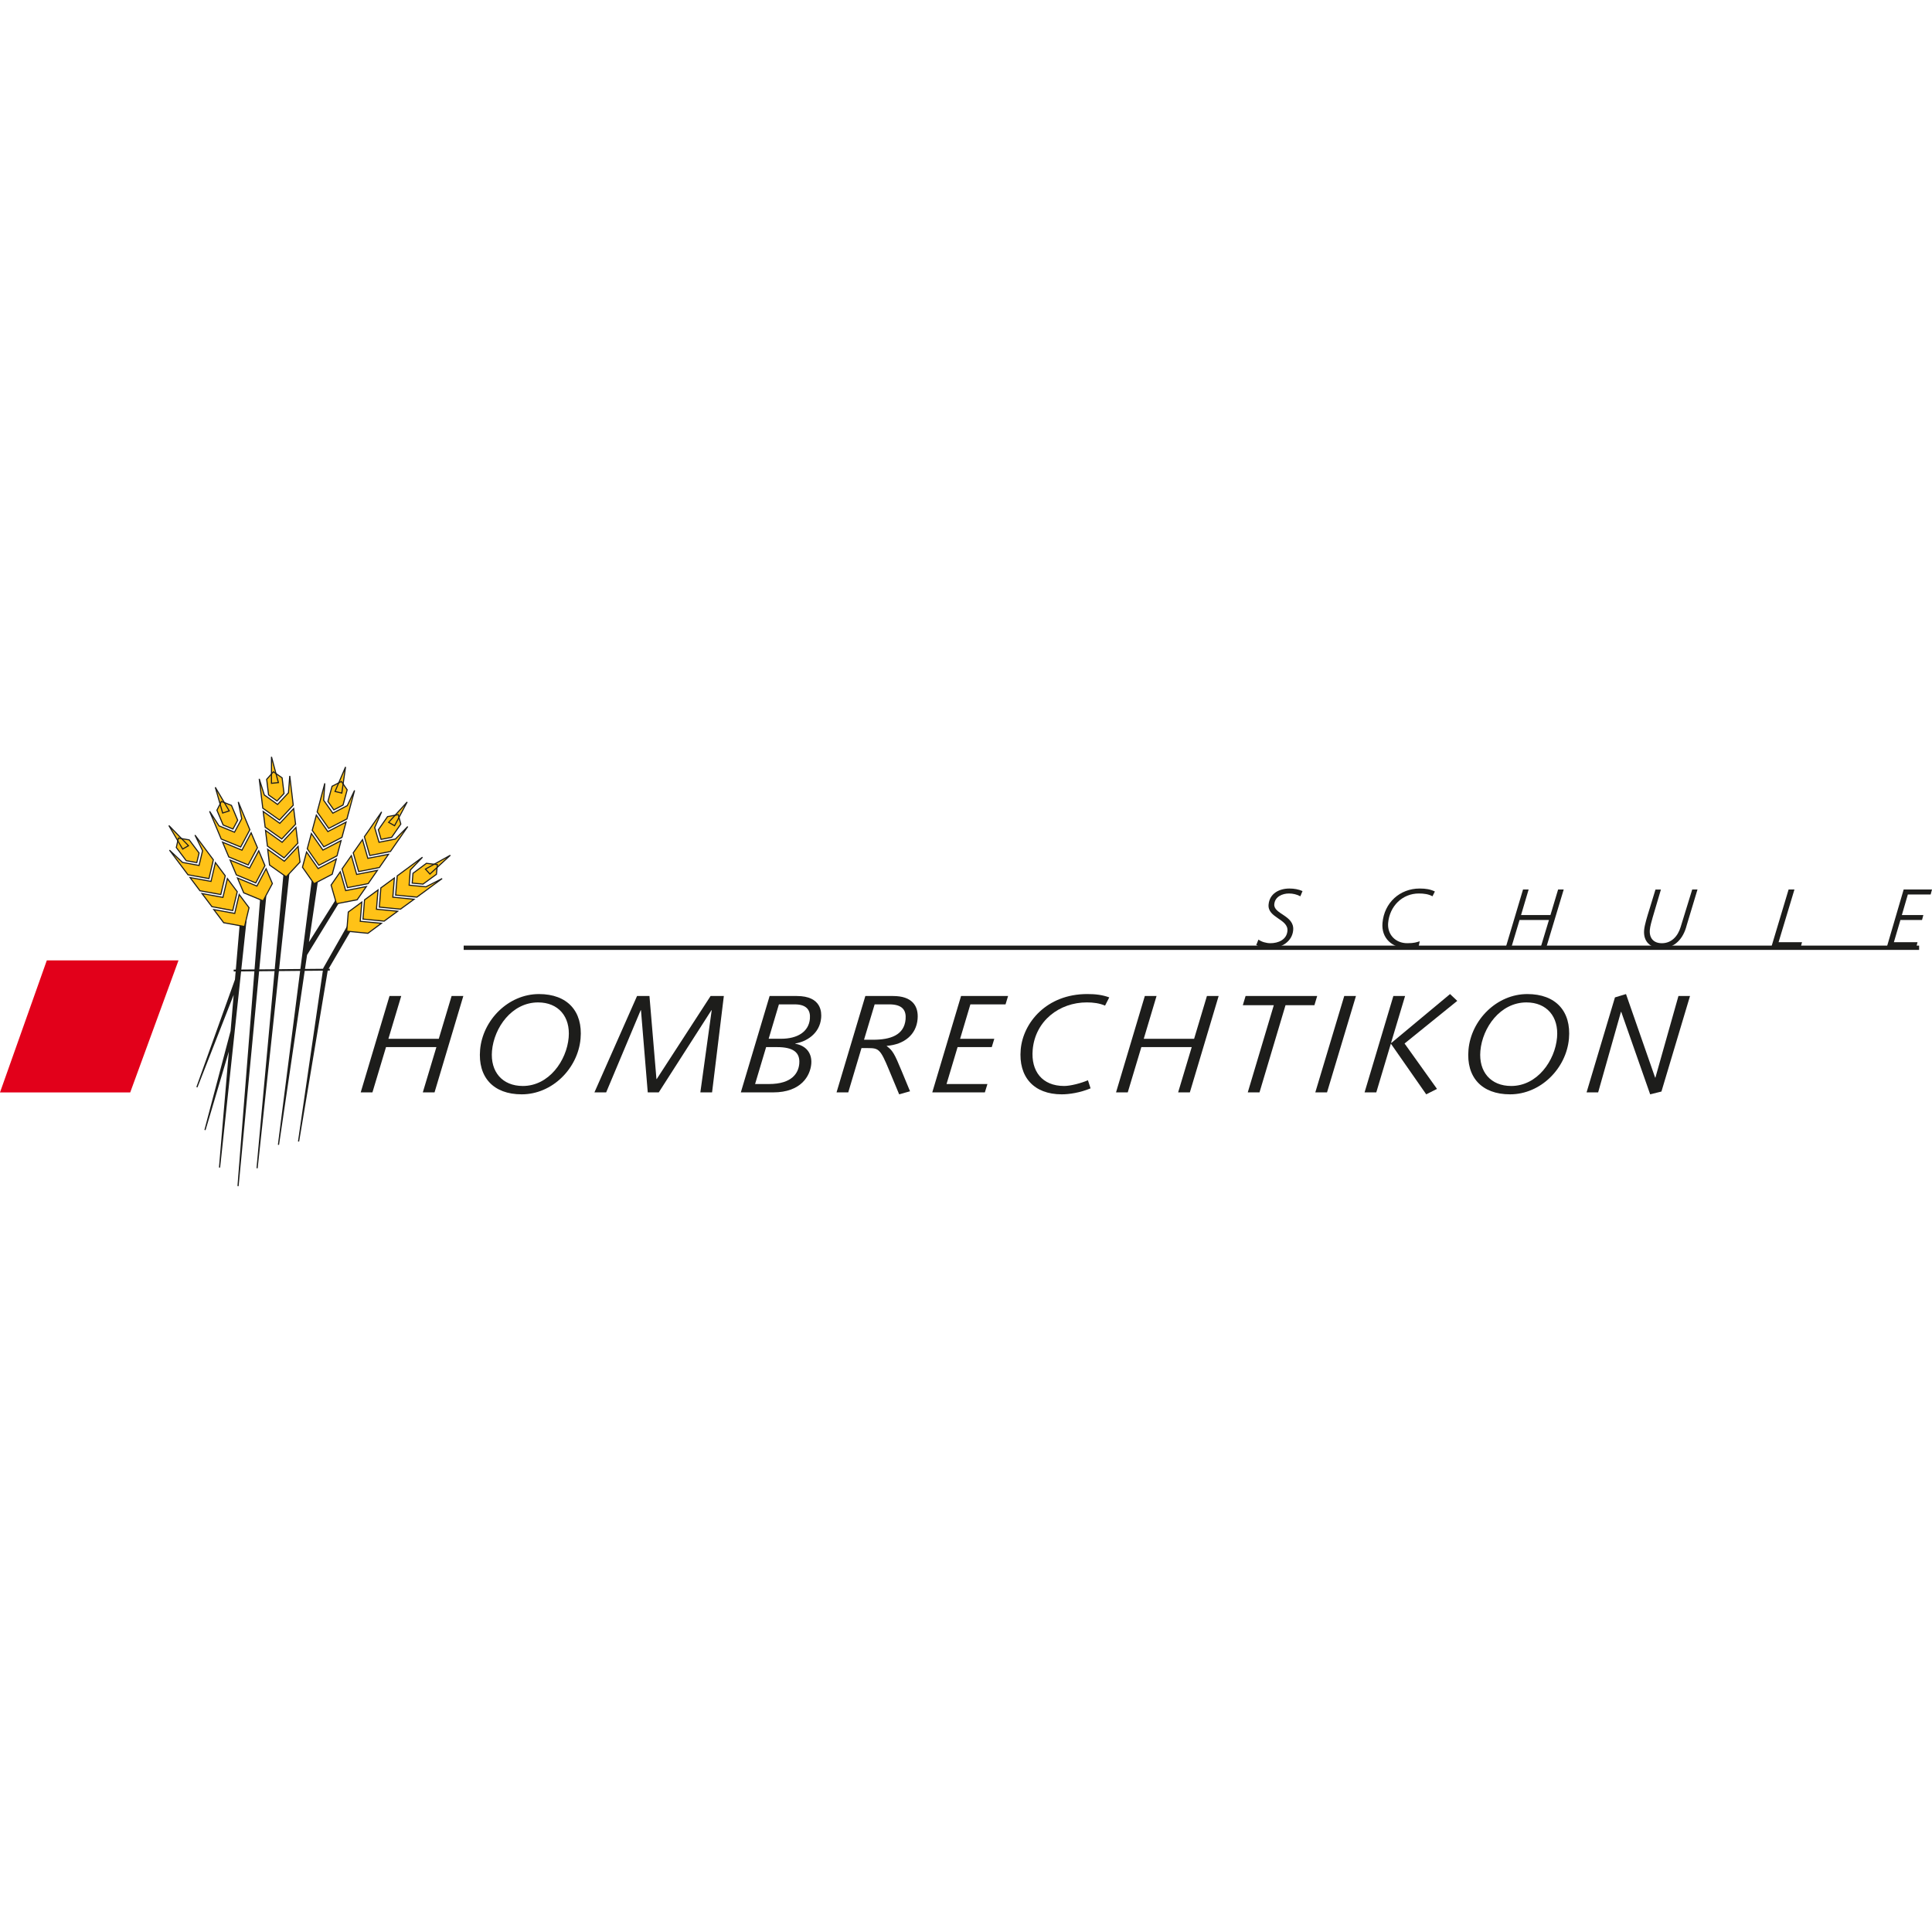 <svg width="120" height="120" viewBox="0 0 120 120" fill="none" xmlns="http://www.w3.org/2000/svg">
<g clip-path="url(#clip0_386_3690)">
<path d="M21.577 57.487L20.075 60.137L18.507 70.897L18.58 70.909L20.361 60.258L21.813 57.777L21.577 57.487Z" fill="#1D1D1B"/>
<path d="M21.104 55.999L20.902 55.8L19.19 58.514L19.737 54.805L19.739 54.791L19.411 54.299L17.259 71.103L17.332 71.113L19.072 59.316L21.104 55.999Z" fill="#1D1D1B"/>
<path d="M18.002 54.016L17.639 53.922L15.931 72.558L16.004 72.566L17.998 54.048L18.002 54.016Z" fill="#1D1D1B"/>
<path d="M16.154 55.854L14.748 73.669L14.822 73.675L16.54 55.651L16.154 55.854Z" fill="#1D1D1B"/>
<path d="M15.311 57.195L14.897 57.294L14.594 60.842L12.195 67.517L12.264 67.543L14.514 61.791L14.322 64.037L12.696 70.179L12.767 70.199L14.213 65.316L13.599 72.515L13.673 72.522L15.305 57.248L15.311 57.195Z" fill="#1D1D1B"/>
<path fill-rule="evenodd" clip-rule="evenodd" d="M17.357 50.932L18.214 50.012L17.997 48.193L17.916 49.24L17.239 49.965L16.417 49.378L16.101 48.375L16.322 50.195L17.357 50.932Z" fill="#FFC217"/>
<path fill-rule="evenodd" clip-rule="evenodd" d="M16.348 50.403L16.469 51.374L17.5 52.109L18.36 51.191L18.24 50.221L17.379 51.139L16.348 50.403Z" fill="#FFC217"/>
<path fill-rule="evenodd" clip-rule="evenodd" d="M16.491 51.58L16.61 52.548L17.643 53.283L18.5 52.366L18.381 51.396L17.524 52.316L16.491 51.58Z" fill="#FFC217"/>
<path fill-rule="evenodd" clip-rule="evenodd" d="M17.659 53.492L16.627 52.757L16.743 53.728L17.778 54.462L18.634 53.544L18.515 52.574L17.659 53.492Z" fill="#FFC217"/>
<path fill-rule="evenodd" clip-rule="evenodd" d="M16.681 49.374L17.208 49.751L17.642 49.282L17.522 48.313L17.14 48.046L16.862 47.009L16.861 48.072L16.564 48.404L16.681 49.374Z" fill="#FFC217"/>
<path fill-rule="evenodd" clip-rule="evenodd" d="M13.251 53.403L12.11 51.868L12.582 52.837L12.364 53.755L11.335 53.566L10.527 52.802L11.676 54.334L12.978 54.571L13.251 53.403Z" fill="#FFC217"/>
<path fill-rule="evenodd" clip-rule="evenodd" d="M13.991 54.396L13.379 53.579L13.107 54.745L11.806 54.508L12.419 55.326L13.714 55.56L13.991 54.396Z" fill="#FFC217"/>
<path fill-rule="evenodd" clip-rule="evenodd" d="M14.735 55.385L14.124 54.57L13.845 55.738L12.548 55.5L13.162 56.314L14.454 56.554L14.735 55.385Z" fill="#FFC217"/>
<path fill-rule="evenodd" clip-rule="evenodd" d="M14.579 56.734L13.28 56.496L13.893 57.312L15.19 57.548L15.467 56.378L14.855 55.561L14.579 56.734Z" fill="#FFC217"/>
<path fill-rule="evenodd" clip-rule="evenodd" d="M11.044 52.224L10.951 52.64L11.565 53.457L12.223 53.577L12.365 52.983L11.752 52.167L11.278 52.086L10.488 51.275L11.044 52.224Z" fill="#FFC217"/>
<path fill-rule="evenodd" clip-rule="evenodd" d="M14.95 52.609L15.519 51.536L14.8 49.809L15.015 50.85L14.565 51.69L13.605 51.298L13.019 50.39L13.74 52.112L14.95 52.609Z" fill="#FFC217"/>
<path fill-rule="evenodd" clip-rule="evenodd" d="M13.824 52.31L14.211 53.226L15.414 53.722L15.99 52.651L15.599 51.729L15.03 52.805L13.824 52.31Z" fill="#FFC217"/>
<path fill-rule="evenodd" clip-rule="evenodd" d="M14.293 53.423L14.681 54.34L15.886 54.839L16.456 53.765L16.071 52.845L15.5 53.92L14.293 53.423Z" fill="#FFC217"/>
<path fill-rule="evenodd" clip-rule="evenodd" d="M15.957 55.036L14.752 54.538L15.139 55.455L16.344 55.953L16.918 54.879L16.528 53.959L15.957 55.036Z" fill="#FFC217"/>
<path fill-rule="evenodd" clip-rule="evenodd" d="M13.67 49.939L13.474 50.322L13.86 51.24L14.47 51.492L14.764 50.946L14.377 50.025L13.933 49.849L13.372 48.899L13.67 49.939Z" fill="#FFC217"/>
<path fill-rule="evenodd" clip-rule="evenodd" d="M21.548 50.864L22.024 49.092L21.569 50.039L20.673 50.508L20.102 49.704L20.174 48.654L19.7 50.429L20.418 51.452L21.548 50.864Z" fill="#FFC217"/>
<path fill-rule="evenodd" clip-rule="evenodd" d="M21.24 52.007L21.495 51.062L20.365 51.652L19.648 50.629L19.394 51.574L20.113 52.596L21.24 52.007Z" fill="#FFC217"/>
<path fill-rule="evenodd" clip-rule="evenodd" d="M20.933 53.156L21.186 52.212L20.058 52.8L19.339 51.774L19.085 52.717L19.804 53.745L20.933 53.156Z" fill="#FFC217"/>
<path fill-rule="evenodd" clip-rule="evenodd" d="M20.891 53.355L19.76 53.948L19.041 52.92L18.786 53.864L19.506 54.889L20.634 54.3L20.891 53.355Z" fill="#FFC217"/>
<path fill-rule="evenodd" clip-rule="evenodd" d="M21.307 50.002L21.563 49.056L21.311 48.69L21.462 47.636L21.039 48.624L20.626 48.836L20.367 49.781L20.736 50.302L21.307 50.002Z" fill="#FFC217"/>
<path fill-rule="evenodd" clip-rule="evenodd" d="M25.412 54.981L25.483 54.043L26.241 53.243L24.672 54.402L24.574 55.595L25.893 55.722L27.462 54.569L26.455 55.081L25.412 54.981Z" fill="#FFC217"/>
<path fill-rule="evenodd" clip-rule="evenodd" d="M24.494 54.534L23.656 55.148L23.562 56.341L24.876 56.468L25.717 55.856L24.399 55.725L24.494 54.534Z" fill="#FFC217"/>
<path fill-rule="evenodd" clip-rule="evenodd" d="M23.48 55.277L22.643 55.892L22.547 57.086L23.859 57.213L24.699 56.599L23.382 56.474L23.48 55.277Z" fill="#FFC217"/>
<path fill-rule="evenodd" clip-rule="evenodd" d="M22.472 56.031L21.633 56.648L21.538 57.836L22.853 57.968L23.69 57.349L22.375 57.224L22.472 56.031Z" fill="#FFC217"/>
<path fill-rule="evenodd" clip-rule="evenodd" d="M25.651 54.242L25.602 54.851L26.273 54.914L27.108 54.303L27.149 53.878L27.972 53.12L26.966 53.68L26.486 53.623L25.651 54.242Z" fill="#FFC217"/>
<path fill-rule="evenodd" clip-rule="evenodd" d="M24.251 52.887L25.326 51.339L24.558 52.114L23.541 52.314L23.273 51.401L23.704 50.426L22.632 51.97L22.967 53.137L24.251 52.887Z" fill="#FFC217"/>
<path fill-rule="evenodd" clip-rule="evenodd" d="M22.277 54.135L23.562 53.884L24.131 53.063L22.847 53.313L22.515 52.151L21.94 52.971L22.277 54.135Z" fill="#FFC217"/>
<path fill-rule="evenodd" clip-rule="evenodd" d="M21.823 53.146L21.246 53.969L21.583 55.133L22.869 54.882L23.441 54.059L22.152 54.313L21.823 53.146Z" fill="#FFC217"/>
<path fill-rule="evenodd" clip-rule="evenodd" d="M22.757 55.064L21.47 55.317L21.136 54.149L20.565 54.973L20.898 56.133L22.185 55.885L22.757 55.064Z" fill="#FFC217"/>
<path fill-rule="evenodd" clip-rule="evenodd" d="M23.499 51.541L23.671 52.135L24.325 52.007L24.895 51.183L24.782 50.767L25.29 49.812L24.544 50.633L24.072 50.721L23.499 51.541Z" fill="#FFC217"/>
<path fill-rule="evenodd" clip-rule="evenodd" d="M28.8 58.733H119.2V59H28.8V58.733Z" fill="#1D1D1B"/>
<path fill-rule="evenodd" clip-rule="evenodd" d="M6.762 59.65H2.908L0 67.852H8.088L11.088 59.65H6.762Z" fill="#E2001A"/>
<path d="M17.357 50.932L18.214 50.012L17.997 48.193L17.916 49.24L17.239 49.965L16.417 49.378L16.101 48.375L16.322 50.195L17.357 50.932Z" stroke="#1D1D1B" stroke-width="0.069"/>
<path d="M16.348 50.403L16.469 51.374L17.5 52.109L18.36 51.191L18.24 50.221L17.379 51.139L16.348 50.403Z" stroke="#1D1D1B" stroke-width="0.069"/>
<path d="M16.491 51.58L16.61 52.548L17.643 53.283L18.5 52.366L18.381 51.396L17.524 52.316L16.491 51.58Z" stroke="#1D1D1B" stroke-width="0.069"/>
<path d="M17.659 53.492L16.627 52.757L16.743 53.728L17.778 54.462L18.634 53.544L18.515 52.574L17.659 53.492Z" stroke="#1D1D1B" stroke-width="0.069"/>
<path d="M17.208 49.751L17.642 49.282L17.522 48.313L16.983 47.936L16.564 48.404L16.681 49.374L17.208 49.751Z" stroke="#1D1D1B" stroke-width="0.069"/>
<path d="M13.251 53.403L12.11 51.868L12.582 52.837L12.364 53.755L11.335 53.566L10.527 52.802L11.676 54.334L12.978 54.571L13.251 53.403Z" stroke="#1D1D1B" stroke-width="0.069"/>
<path d="M13.991 54.396L13.379 53.579L13.107 54.745L11.806 54.508L12.419 55.326L13.714 55.56L13.991 54.396Z" stroke="#1D1D1B" stroke-width="0.069"/>
<path d="M14.735 55.385L14.124 54.57L13.845 55.738L12.548 55.5L13.162 56.314L14.454 56.554L14.735 55.385Z" stroke="#1D1D1B" stroke-width="0.069"/>
<path d="M14.579 56.734L13.28 56.496L13.894 57.312L15.19 57.548L15.468 56.378L14.856 55.561L14.579 56.734Z" stroke="#1D1D1B" stroke-width="0.069"/>
<path d="M12.223 53.577L12.365 52.983L11.752 52.167L11.082 52.053L10.951 52.64L11.565 53.457L12.223 53.577Z" stroke="#1D1D1B" stroke-width="0.069"/>
<path d="M14.95 52.609L15.519 51.536L14.8 49.809L15.015 50.85L14.565 51.69L13.605 51.298L13.019 50.39L13.74 52.112L14.95 52.609Z" stroke="#1D1D1B" stroke-width="0.069"/>
<path d="M13.824 52.31L14.211 53.226L15.414 53.722L15.99 52.651L15.599 51.729L15.03 52.805L13.824 52.31Z" stroke="#1D1D1B" stroke-width="0.069"/>
<path d="M14.293 53.423L14.681 54.34L15.886 54.839L16.456 53.765L16.071 52.845L15.5 53.92L14.293 53.423Z" stroke="#1D1D1B" stroke-width="0.069"/>
<path d="M15.957 55.036L14.752 54.538L15.139 55.455L16.344 55.953L16.918 54.879L16.528 53.959L15.957 55.036Z" stroke="#1D1D1B" stroke-width="0.069"/>
<path d="M14.47 51.492L14.763 50.946L14.376 50.025L13.752 49.778L13.473 50.322L13.859 51.24L14.47 51.492Z" stroke="#1D1D1B" stroke-width="0.069"/>
<path d="M21.548 50.864L22.024 49.092L21.569 50.039L20.673 50.508L20.102 49.704L20.174 48.654L19.7 50.429L20.418 51.452L21.548 50.864Z" stroke="#1D1D1B" stroke-width="0.069"/>
<path d="M21.24 52.007L21.495 51.062L20.365 51.652L19.648 50.629L19.394 51.574L20.113 52.596L21.24 52.007Z" stroke="#1D1D1B" stroke-width="0.069"/>
<path d="M20.933 53.156L21.186 52.212L20.058 52.8L19.339 51.774L19.085 52.717L19.804 53.745L20.933 53.156Z" stroke="#1D1D1B" stroke-width="0.069"/>
<path d="M20.891 53.355L19.76 53.948L19.041 52.92L18.786 53.864L19.506 54.889L20.634 54.3L20.891 53.355Z" stroke="#1D1D1B" stroke-width="0.069"/>
<path d="M21.307 50.002L21.563 49.056L21.207 48.538L20.626 48.836L20.367 49.781L20.736 50.302L21.307 50.002Z" stroke="#1D1D1B" stroke-width="0.069"/>
<path d="M26.455 55.081L25.412 54.981L25.483 54.043L26.241 53.243L24.672 54.402L24.574 55.595L25.893 55.722L27.462 54.569L26.455 55.081Z" stroke="#1D1D1B" stroke-width="0.069"/>
<path d="M24.494 54.534L23.656 55.148L23.562 56.341L24.876 56.468L25.717 55.856L24.399 55.725L24.494 54.534Z" stroke="#1D1D1B" stroke-width="0.069"/>
<path d="M23.48 55.277L22.643 55.892L22.547 57.086L23.859 57.213L24.699 56.599L23.382 56.474L23.48 55.277Z" stroke="#1D1D1B" stroke-width="0.069"/>
<path d="M22.472 56.031L21.633 56.648L21.538 57.836L22.853 57.968L23.69 57.349L22.375 57.224L22.472 56.031Z" stroke="#1D1D1B" stroke-width="0.069"/>
<path d="M25.602 54.851L26.273 54.914L27.108 54.303L27.166 53.703L26.486 53.623L25.651 54.242L25.602 54.851Z" stroke="#1D1D1B" stroke-width="0.069"/>
<path d="M24.251 52.887L25.326 51.339L24.558 52.114L23.541 52.314L23.273 51.401L23.704 50.426L22.632 51.97L22.967 53.137L24.251 52.887Z" stroke="#1D1D1B" stroke-width="0.069"/>
<path d="M22.277 54.135L23.562 53.884L24.131 53.063L22.847 53.313L22.515 52.151L21.94 52.971L22.277 54.135Z" stroke="#1D1D1B" stroke-width="0.069"/>
<path d="M21.823 53.146L21.246 53.969L21.583 55.133L22.869 54.882L23.441 54.059L22.152 54.313L21.823 53.146Z" stroke="#1D1D1B" stroke-width="0.069"/>
<path d="M22.757 55.064L21.47 55.317L21.136 54.149L20.565 54.973L20.898 56.133L22.185 55.885L22.757 55.064Z" stroke="#1D1D1B" stroke-width="0.069"/>
<path d="M23.671 52.135L24.325 52.007L24.895 51.183L24.736 50.597L24.072 50.721L23.499 51.541L23.671 52.135Z" stroke="#1D1D1B" stroke-width="0.069"/>
<path d="M16.86 48.653L17.291 48.608L16.862 47.009L16.86 48.653Z" stroke="#1D1D1B" stroke-width="0.069"/>
<path d="M11.345 52.738L11.707 52.527L10.488 51.275L11.345 52.738Z" stroke="#1D1D1B" stroke-width="0.069"/>
<path d="M13.83 50.498L14.238 50.366L13.372 48.899L13.83 50.498Z" stroke="#1D1D1B" stroke-width="0.069"/>
<path d="M21.23 49.259L21.463 47.636L20.81 49.159L21.23 49.259Z" stroke="#1D1D1B" stroke-width="0.069"/>
<path d="M26.424 53.981L26.703 54.289L27.971 53.12L26.424 53.981Z" stroke="#1D1D1B" stroke-width="0.069"/>
<path d="M24.508 51.286L25.29 49.812L24.139 51.078L24.508 51.286Z" stroke="#1D1D1B" stroke-width="0.069"/>
<path d="M20.484 60.227L14.515 60.282" stroke="#1D1D1B" stroke-width="0.115"/>
<path fill-rule="evenodd" clip-rule="evenodd" d="M27.254 64.52H24.125L24.921 61.864H24.193L22.404 67.85H23.133L23.976 65.038H27.105L26.261 67.85H26.99L28.778 61.864H28.049L27.254 64.52Z" fill="#1D1D1B"/>
<path fill-rule="evenodd" clip-rule="evenodd" d="M33.477 61.743C31.57 61.743 29.981 63.36 29.82 65.203C29.672 66.899 30.636 67.971 32.404 67.971C34.311 67.971 35.899 66.354 36.06 64.511C36.209 62.816 35.245 61.743 33.477 61.743ZM35.321 64.442C35.196 65.878 34.096 67.452 32.475 67.452C31.201 67.452 30.446 66.57 30.559 65.272C30.685 63.836 31.785 62.262 33.423 62.262C34.68 62.262 35.434 63.144 35.321 64.442Z" fill="#1D1D1B"/>
<path fill-rule="evenodd" clip-rule="evenodd" d="M40.791 67.02H40.773L40.339 61.864H39.568L36.921 67.85H37.65L39.794 62.746H39.812L40.233 67.85H40.917L44.188 62.746H44.205C43.97 64.45 43.735 66.146 43.5 67.85H44.228L44.959 61.864H44.136L40.791 67.02Z" fill="#1D1D1B"/>
<path fill-rule="evenodd" clip-rule="evenodd" d="M49.492 61.864H47.802L46.014 67.85H48.024C49.766 67.85 50.325 66.812 50.389 66.085C50.447 65.41 50.063 64.943 49.397 64.83L49.399 64.813C50.076 64.701 50.916 64.216 51.003 63.222C51.029 62.911 51.052 61.864 49.492 61.864ZM49.644 66.068C49.594 66.639 49.205 67.331 47.757 67.331H46.9L47.585 65.038H48.269C49.258 65.038 49.706 65.359 49.644 66.068ZM50.305 63.274C50.233 64.096 49.52 64.519 48.514 64.519H47.743L48.38 62.383H49.36C50.105 62.383 50.35 62.746 50.305 63.274Z" fill="#1D1D1B"/>
<path fill-rule="evenodd" clip-rule="evenodd" d="M55.472 61.864H53.748L51.959 67.85H52.687L53.508 65.099H53.916C54.574 65.099 54.682 65.159 55.211 66.44L55.849 67.971L56.524 67.781L56.001 66.518C55.558 65.445 55.445 65.246 55.078 64.978L55.08 64.96C56.171 64.874 56.909 64.26 56.993 63.3C57.065 62.478 56.651 61.864 55.472 61.864ZM56.248 63.309C56.16 64.303 55.295 64.58 54.23 64.58H53.666L54.326 62.383H55.236C56.068 62.383 56.295 62.763 56.248 63.309Z" fill="#1D1D1B"/>
<path fill-rule="evenodd" clip-rule="evenodd" d="M57.905 67.85H61.172L61.331 67.331H58.791L59.477 65.038H61.6L61.758 64.52H59.635L60.272 62.383H62.456L62.614 61.864H59.693L57.905 67.85Z" fill="#1D1D1B"/>
<path fill-rule="evenodd" clip-rule="evenodd" d="M63.398 65.186C63.249 66.89 64.213 67.971 65.946 67.971C66.397 67.971 67.072 67.876 67.738 67.599L67.574 67.097C67.15 67.279 66.494 67.452 66.095 67.452C64.735 67.452 64.026 66.535 64.142 65.203C64.299 63.403 65.803 62.261 67.502 62.261C67.918 62.261 68.286 62.313 68.637 62.46L68.898 61.95C68.47 61.794 68.058 61.742 67.529 61.742C64.999 61.742 63.544 63.525 63.398 65.186Z" fill="#1D1D1B"/>
<path fill-rule="evenodd" clip-rule="evenodd" d="M74.169 64.52H71.041L71.835 61.864H71.107L69.319 67.85H70.047L70.891 65.038H74.02L73.176 67.85H73.904L75.692 61.864H74.964L74.169 64.52Z" fill="#1D1D1B"/>
<path fill-rule="evenodd" clip-rule="evenodd" d="M77.365 61.864L77.194 62.435H79.118L77.501 67.85H78.23L79.846 62.435H81.641L81.812 61.864H77.365Z" fill="#1D1D1B"/>
<path fill-rule="evenodd" clip-rule="evenodd" d="M81.696 67.85H82.424L84.221 61.864H83.493L81.696 67.85Z" fill="#1D1D1B"/>
<path fill-rule="evenodd" clip-rule="evenodd" d="M90.065 61.743L86.42 64.779L86.404 64.762L87.272 61.864H86.544L84.756 67.85H85.484L86.389 64.822L88.585 67.971L89.255 67.634L87.24 64.814L90.513 62.166L90.065 61.743Z" fill="#1D1D1B"/>
<path fill-rule="evenodd" clip-rule="evenodd" d="M94.866 61.743C92.959 61.743 91.371 63.36 91.21 65.203C91.061 66.899 92.025 67.971 93.793 67.971C95.7 67.971 97.289 66.354 97.45 64.511C97.598 62.816 96.634 61.743 94.866 61.743ZM96.711 64.442C96.586 65.878 95.486 67.452 93.865 67.452C92.591 67.452 91.836 66.57 91.949 65.272C92.075 63.836 93.174 62.262 94.812 62.262C96.069 62.262 96.824 63.144 96.711 64.442Z" fill="#1D1D1B"/>
<path fill-rule="evenodd" clip-rule="evenodd" d="M104.251 61.864L102.82 66.933H102.803L100.994 61.743L100.308 61.95L98.545 67.85H99.264L100.68 62.85H100.698L102.495 67.971L103.195 67.798L104.97 61.864H104.251Z" fill="#1D1D1B"/>
<path d="M80.767 55.67C80.557 55.557 80.311 55.496 80.061 55.496C79.667 55.496 79.19 55.681 79.148 56.163C79.094 56.784 80.403 56.85 80.322 57.774C80.259 58.502 79.56 58.892 78.91 58.892C78.445 58.892 78.178 58.785 78.027 58.697L78.164 58.359C78.361 58.502 78.651 58.584 78.906 58.584C79.387 58.584 79.917 58.374 79.965 57.82C80.03 57.076 78.721 57.014 78.793 56.188C78.854 55.49 79.459 55.188 80.088 55.188C80.389 55.188 80.661 55.239 80.902 55.346L80.767 55.67Z" fill="#1D1D1B"/>
<path d="M88.974 55.67C88.725 55.532 88.436 55.496 88.13 55.496C87.091 55.496 86.311 56.291 86.22 57.328C86.16 58.025 86.658 58.584 87.41 58.584C87.855 58.584 87.973 58.523 88.183 58.466L88.115 58.779C87.968 58.821 87.788 58.892 87.409 58.892C86.494 58.892 85.784 58.292 85.869 57.322C85.978 56.07 86.945 55.188 88.177 55.188C88.561 55.188 88.838 55.234 89.123 55.372L88.974 55.67Z" fill="#1D1D1B"/>
<path d="M94.598 55.249H94.946L94.475 56.835H96.301L96.777 55.249H97.125L96.046 58.831H95.698L96.208 57.143H94.382L93.876 58.831H93.529L94.598 55.249Z" fill="#1D1D1B"/>
<path d="M104.765 57.466C104.559 58.297 104.026 58.893 103.198 58.893C102.518 58.893 102.056 58.498 102.12 57.764C102.148 57.441 102.326 56.871 102.431 56.538L102.825 55.25H103.163L102.647 56.994C102.588 57.205 102.493 57.533 102.474 57.748C102.428 58.272 102.713 58.585 103.22 58.585C103.828 58.585 104.215 58.144 104.386 57.584L105.106 55.249H105.434L104.765 57.466Z" fill="#1D1D1B"/>
<path d="M111.093 55.249H111.456L110.47 58.523H111.927L111.844 58.831H110.018L111.093 55.249Z" fill="#1D1D1B"/>
<path d="M118.24 55.249H120L119.917 55.557H118.5L118.128 56.835H119.463L119.38 57.143H118.039L117.632 58.523H119.1L119.023 58.831H117.191L118.24 55.249Z" fill="#1D1D1B"/>
</g>
<defs>
<clipPath id="clip0_386_3690">
<rect width="120" height="26.667" fill="white" transform="translate(0 47)"/>
</clipPath>
</defs>
</svg>
